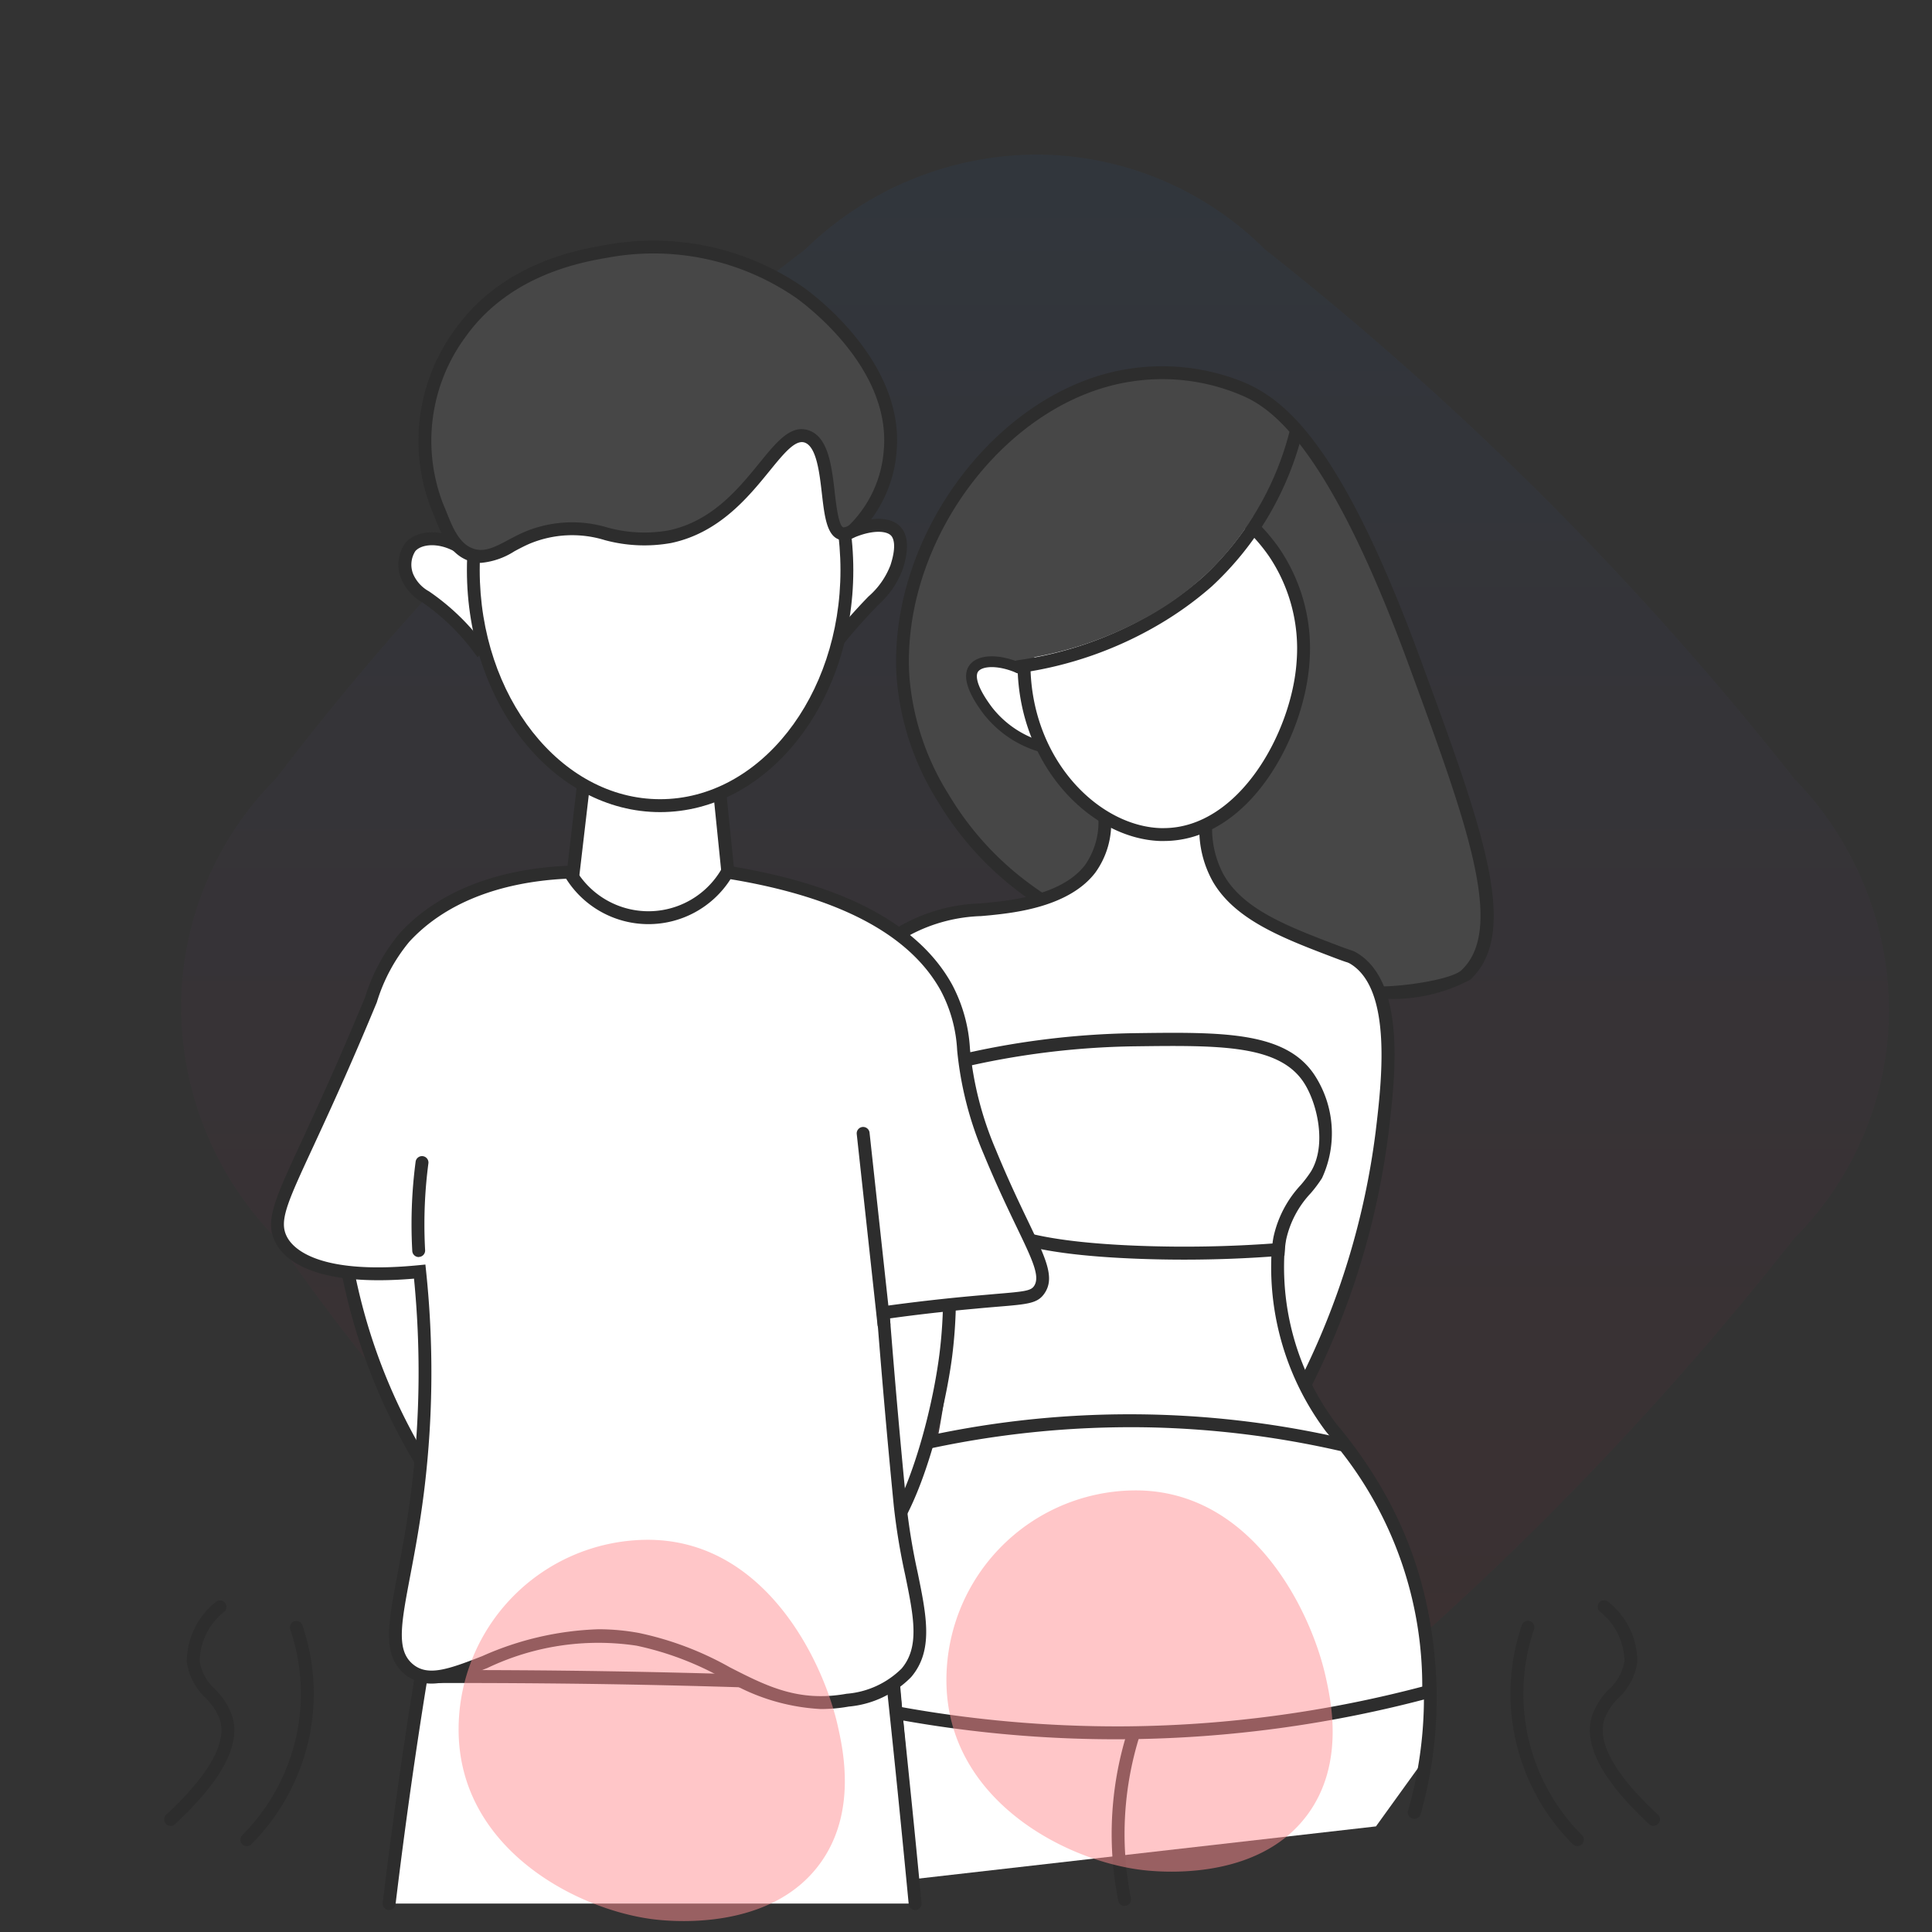 <?xml version="1.0" encoding="UTF-8"?> <svg xmlns="http://www.w3.org/2000/svg" xmlns:xlink="http://www.w3.org/1999/xlink" width="100" height="100" viewBox="0 0 100 100"><rect x="0" y="0" width="100" height="100" fill="#333333" stroke="none"/><defs><style> .cls-1, .cls-6 { fill: none; } .cls-2 { opacity: 0.05; fill: url(#linear-gradient); } .cls-3 { fill: #fff; } .cls-4 { fill: #2d2d2d; } .cls-5 { fill: #474747; } .cls-6 { stroke: #2d2d2d; stroke-miterlimit: 10; stroke-width: 0.694px; } .cls-7 { mix-blend-mode: multiply; isolation: isolate; } .cls-8 { fill: #ff8e93; opacity: 0.5; } </style><linearGradient id="linear-gradient" x1="0.5" x2="0.5" y2="1" gradientUnits="objectBoundingBox"><stop offset="0" stop-color="#1778f2"></stop><stop offset="1" stop-color="#f40009"></stop></linearGradient></defs><g id="Group_124975" data-name="Group 124975" transform="translate(-47 -292)"><rect id="Rectangle_10348" data-name="Rectangle 10348" class="cls-1" width="100" height="100" transform="translate(47 292)"></rect><g id="Group_124898" data-name="Group 124898"><g id="Group_124897" data-name="Group 124897"><path id="Path_153239" data-name="Path 153239" class="cls-2" d="M32.3,83.491A105.79,105.79,0,0,1,17.2,70.917,105.57,105.57,0,0,1,4.909,56.1,17.251,17.251,0,0,1,0,44.2,16.783,16.783,0,0,1,4.909,32.3,144.539,144.539,0,0,1,32.3,4.909,17.263,17.263,0,0,1,44.2,0,16.781,16.781,0,0,1,56.1,4.909a164.255,164.255,0,0,1,13.841,12.23A164.608,164.608,0,0,1,83.491,32.3,17.24,17.24,0,0,1,88.4,44.2a16.782,16.782,0,0,1-4.909,11.9A163.679,163.679,0,0,1,69.255,71.955,164.629,164.629,0,0,1,56.1,83.491a17.386,17.386,0,0,1-7.239,4.259,16.564,16.564,0,0,1-4.664.65,17.462,17.462,0,0,1-5.792-1.133A18.7,18.7,0,0,1,32.3,83.491Z" transform="translate(56.375 300)"></path><g id="Group_75775" data-name="Group 75775" transform="translate(-486.671 262.073)"><g id="Group_1483" data-name="Group 1483" transform="translate(550.779 86.503)"><path id="Path_132" data-name="Path 132" class="cls-3" d="M551.681,88.917a30.268,30.268,0,0,0,5.68,20.629l3.7-13.916Z" transform="translate(-551.22 -88.306)"></path><path id="Path_133" data-name="Path 133" class="cls-4" d="M557.491,110.284l-.413-.567a30.6,30.6,0,0,1-5.743-20.855l.053-.582,10.038,7.187Zm-5.539-20.777a29.917,29.917,0,0,0,5.256,19.24l3.455-13Z" transform="translate(-551.206 -88.281)"></path></g><g id="Group_1484" data-name="Group 1484" transform="translate(580.01 113.433)"><path id="Path_134" data-name="Path 134" class="cls-3" d="M581.615,119.653q.532,5.194,1.065,10.388l23.815-2.717,2.61-3.619a12.917,12.917,0,0,0-.852-7.409Z" transform="translate(-581.615 -116.296)"></path></g><g id="Group_1485" data-name="Group 1485" transform="translate(556.461 110.001)"><path id="Path_135" data-name="Path 135" class="cls-3" d="M558.4,113.145l-1.279,10.38,21.737,1.258-3.463-12.057Z" transform="translate(-557.118 -112.726)"></path></g><g id="Group_1486" data-name="Group 1486" transform="translate(579.762 93.095)"><path id="Path_136" data-name="Path 136" class="cls-3" d="M584.669,95.138a50.523,50.523,0,0,1-1.2,12.857c-3.237,9.557-2.6,17.07.879,18.911,2.976,1.574,7.5-1.277,9.59-2.594,7.808-4.92,10.479-13.229,11.388-16.867a21.039,21.039,0,0,1-4.515-11.755Z" transform="translate(-581.358 -95.138)"></path></g><g id="Group_1489" data-name="Group 1489" transform="translate(580.048 48.888)"><g id="Group_1487" data-name="Group 1487" transform="translate(0.334 0.331)"><path id="Path_137" data-name="Path 137" class="cls-5" d="M603.982,81.2c-4.153-.455-10.574-1.315-15.476-4.9a15.936,15.936,0,0,1-4.383-4.777,13.849,13.849,0,0,1-2.1-6.3c-.433-6.942,4.9-14.576,11.766-15.606a10.873,10.873,0,0,1,5.643.633c1.759.709,4.758,2.488,9.046,14.14,3.163,8.608,5.133,13.961,2.682,16.269-.24.227-.875.747-3.23.784" transform="translate(-582.003 -49.494)"></path></g><g id="Group_1488" data-name="Group 1488" transform="translate(0)"><path id="Path_138" data-name="Path 138" class="cls-4" d="M606.976,81.885l-.242-.635c1.533-.026,3.726-.408,4.187-.843,2.288-2.155.282-7.616-2.756-15.882-4.492-12.21-7.558-13.447-8.868-13.976a10.477,10.477,0,0,0-5.47-.612c-6.445.968-11.918,8.239-11.48,15.255A13.487,13.487,0,0,0,584.4,71.34a15.679,15.679,0,0,0,4.294,4.679c5.084,3.717,11.995,4.474,15.316,4.837l-.072.662c-3.38-.369-10.411-1.138-15.638-4.961a16.334,16.334,0,0,1-4.474-4.876,14.132,14.132,0,0,1-2.141-6.447c-.458-7.336,5.286-14.943,12.048-15.959a11.193,11.193,0,0,1,5.818.655c2.3.929,5.195,3.357,9.234,14.334,3.251,8.848,5.206,14.171,2.6,16.628A8.545,8.545,0,0,1,606.976,81.885Z" transform="translate(-581.655 -49.149)"></path></g></g><g id="Group_1490" data-name="Group 1490" transform="translate(576.667 71.538)"><path id="Path_139" data-name="Path 139" class="cls-3" d="M584.173,101.151a21.946,21.946,0,0,1-2.728-3.535,17.951,17.951,0,0,1-2.754-6.881,16.269,16.269,0,0,1,.607-7.676,6.415,6.415,0,0,1,2.559-3.685c.138-.089.249-.148.348-.2a9.746,9.746,0,0,1,4.193-1.009c1.16-.12,3.922-.408,5.195-2.083a4.33,4.33,0,0,0,.719-2.989l5.274.433a5.245,5.245,0,0,0,.651,3.087c1.1,1.858,3.424,2.75,6.062,3.755a5.923,5.923,0,0,1,.946.367c2.305,1.426,1.8,6.081,1.45,9a39.74,39.74,0,0,1-3.956,12.987" transform="translate(-578.151 -72.727)"></path><path id="Path_140" data-name="Path 140" class="cls-4" d="M603.023,102.849l-.6-.3a39.624,39.624,0,0,0,3.923-12.878c.307-2.563.876-7.332-1.294-8.673a.864.864,0,0,0-.249-.107c-.122-.041-.308-.107-.64-.233-2.606-.992-5.068-1.929-6.23-3.9a5.5,5.5,0,0,1-.71-2.951l-4.574-.374a4.361,4.361,0,0,1-.807,2.826c-1.36,1.792-4.209,2.087-5.426,2.214-.157.015-.323.03-.5.045a8.371,8.371,0,0,0-3.57.925c-.107.058-.2.111-.326.189a6.035,6.035,0,0,0-2.424,3.512,15.95,15.95,0,0,0-.593,7.515,17.541,17.541,0,0,0,2.708,6.758,21.657,21.657,0,0,0,2.687,3.481l-.484.46a22.293,22.293,0,0,1-2.768-3.589,18.143,18.143,0,0,1-2.8-7,16.639,16.639,0,0,1,.62-7.833,6.661,6.661,0,0,1,2.694-3.86c.138-.089.251-.15.351-.2a8.972,8.972,0,0,1,3.852-1.014c.169-.013.331-.027.484-.044,1.13-.116,3.778-.39,4.963-1.952a3.9,3.9,0,0,0,.652-2.759l-.033-.393,5.994.492-.02.326a5,5,0,0,0,.606,2.9c1.044,1.766,3.29,2.622,5.893,3.613.32.121.5.183.618.223a1.5,1.5,0,0,1,.384.172c2.532,1.565,1.952,6.419,1.606,9.318A40.319,40.319,0,0,1,603.023,102.849Z" transform="translate(-578.138 -72.712)"></path></g><g id="Group_1491" data-name="Group 1491" transform="translate(599.463 92.917)"><path id="Path_141" data-name="Path 141" class="cls-4" d="M609.262,126.106a.416.416,0,0,1-.089-.012.335.335,0,0,1-.232-.411A21.238,21.238,0,0,0,604.7,106.07a14.166,14.166,0,0,1-2.653-10.838.339.339,0,0,1,.383-.275.332.332,0,0,1,.275.384,13.505,13.505,0,0,0,2.517,10.314,21.948,21.948,0,0,1,4.17,7.508,22.212,22.212,0,0,1,.2,12.7A.335.335,0,0,1,609.262,126.106Z" transform="translate(-601.852 -94.953)"></path></g><g id="Group_1492" data-name="Group 1492" transform="translate(584.44 109.238)"><path id="Path_142" data-name="Path 142" class="cls-4" d="M594.435,121.743a.336.336,0,0,1-.314-.22,16.641,16.641,0,0,0-3.37-5.549,16.923,16.923,0,0,0-4.354-3.415.334.334,0,0,1,.321-.585,17.61,17.61,0,0,1,4.526,3.55,17.338,17.338,0,0,1,3.5,5.771.333.333,0,0,1-.2.428A.322.322,0,0,1,594.435,121.743Z" transform="translate(-586.224 -111.932)"></path></g><g id="Group_1493" data-name="Group 1493" transform="translate(591.22 110.279)"><path id="Path_143" data-name="Path 143" class="cls-4" d="M593.935,131.311a.333.333,0,0,1-.326-.269,17.628,17.628,0,0,1,7.282-17.966.333.333,0,1,1,.383.546,16.968,16.968,0,0,0-7.011,17.29.333.333,0,0,1-.261.392A.387.387,0,0,1,593.935,131.311Z" transform="translate(-593.277 -113.015)"></path></g><g id="Group_1494" data-name="Group 1494" transform="translate(598.843 98.779)"><path id="Path_144" data-name="Path 144" class="cls-6" d="M601.207,101.051" transform="translate(-601.207 -101.051)"></path></g><g id="Group_1495" data-name="Group 1495" transform="translate(581.955 83.389)"><path id="Path_145" data-name="Path 145" class="cls-3" d="M584.812,86.585a41.907,41.907,0,0,1,9.269-1.175c4.443-.058,7.632-.1,9.034,1.995.8,1.2,1.3,3.51.4,5-.508.838-1.575,1.608-1.895,3.28a4.862,4.862,0,0,0-.075.586,63.777,63.777,0,0,1-7.139.144c-6.5-.235-7.79-1.288-8.385-2.009a10.892,10.892,0,0,1-1.408-2.606,6.213,6.213,0,0,1-.614-2.724A5.093,5.093,0,0,1,584.812,86.585Z" transform="translate(-583.653 -85.055)"></path><path id="Path_146" data-name="Path 146" class="cls-4" d="M596.646,96.778q-1.142,0-2.27-.041c-6.245-.225-7.868-1.2-8.633-2.132a11.054,11.054,0,0,1-1.462-2.7,6.575,6.575,0,0,1-.636-2.864,5.351,5.351,0,0,1,.87-2.656l.073-.114.132-.031a42.428,42.428,0,0,1,9.343-1.184c4.537-.062,7.814-.1,9.318,2.145a5.517,5.517,0,0,1,.4,5.359,6.788,6.788,0,0,1-.585.782,5.087,5.087,0,0,0-1.267,2.388,4.617,4.617,0,0,0-.07.544l-.018.292-.292.022C599.915,96.716,598.272,96.778,596.646,96.778Zm-11.635-9.913a4.674,4.674,0,0,0-.694,2.212,5.978,5.978,0,0,0,.59,2.586,10.637,10.637,0,0,0,1.355,2.514c.4.492,1.353,1.643,8.138,1.888a63.527,63.527,0,0,0,6.819-.123c.011-.1.029-.213.052-.335a5.725,5.725,0,0,1,1.408-2.689,6.506,6.506,0,0,0,.53-.7c.842-1.389.315-3.586-.388-4.636-1.3-1.942-4.421-1.9-8.742-1.846A41.782,41.782,0,0,0,585.011,86.865Z" transform="translate(-583.639 -85.041)"></path></g><g id="Group_1496" data-name="Group 1496" transform="translate(577.384 103.13)"><path id="Path_147" data-name="Path 147" class="cls-3" d="M582.55,107.194a49.167,49.167,0,0,1,22.225.006,20.16,20.16,0,0,1,3.418,6.4,19.9,19.9,0,0,1,.938,6.348,62.524,62.524,0,0,1-29.466.711,25.184,25.184,0,0,1-.144-8.315,8.231,8.231,0,0,1,.963-2.985A7.067,7.067,0,0,1,582.55,107.194Z" transform="translate(-578.897 -105.591)"></path><path id="Path_148" data-name="Path 148" class="cls-4" d="M592.926,122.4a63.048,63.048,0,0,1-13.344-1.432l-.22-.047-.037-.222a25.466,25.466,0,0,1-.144-8.433l.03-.156a8.13,8.13,0,0,1,.977-2.941,7.368,7.368,0,0,1,2.161-2.263l.113-.05a49.5,49.5,0,0,1,22.376.006l.113.026.073.091a20.315,20.315,0,0,1,4.43,12.957l0,.252-.244.065a63,63,0,0,1-15.682,2.143Q593.225,122.4,592.926,122.4Zm-12.982-2.037a63.019,63.019,0,0,0,13.572,1.367,62.363,62.363,0,0,0,15.271-2.056,19.642,19.642,0,0,0-4.215-12.189,48.987,48.987,0,0,0-9.9-1.229,49.571,49.571,0,0,0-12,1.236,6.681,6.681,0,0,0-1.917,2.023,7.483,7.483,0,0,0-.892,2.717l-.029.157A24.54,24.54,0,0,0,579.944,120.362Z" transform="translate(-578.884 -105.578)"></path></g><g id="Group_1497" data-name="Group 1497" transform="translate(553.679 111.708)"><path id="Path_149" data-name="Path 149" class="cls-4" d="M554.557,131.214l-.043,0a.333.333,0,0,1-.287-.374l2.062-16.014,24.04-.323,1.412,16.141a.333.333,0,0,1-.3.361.328.328,0,0,1-.361-.3l-1.358-15.522-22.842.306-1.988,15.44A.334.334,0,0,1,554.557,131.214Z" transform="translate(-554.223 -114.501)"></path></g><g id="Group_1498" data-name="Group 1498" transform="translate(572.141 88.198)"><path id="Path_150" data-name="Path 150" class="cls-3" d="M582.752,90.748a24.993,24.993,0,0,1,1.172,11.218c-.529,4.072-2.435,10.459-4.795,10.485-2.022.022-4.065-4.633-5.327-10.8Z" transform="translate(-573.443 -90.071)"></path><path id="Path_151" data-name="Path 151" class="cls-4" d="M579.1,112.758c-3.129,0-5.105-8.467-5.638-11.067l-.032-.156,9.433-11.491.192.57a25.143,25.143,0,0,1,1.187,11.369c-.455,3.5-2.306,10.743-5.123,10.774Zm-4.951-11.045c1.291,6.218,3.274,10.377,4.952,10.377h.011c2.027-.023,3.929-6.042,4.468-10.193a24.354,24.354,0,0,0-.97-10.493Z" transform="translate(-573.429 -90.044)"></path></g><g id="Group_1499" data-name="Group 1499" transform="translate(562.817 69.808)"><path id="Path_152" data-name="Path 152" class="cls-3" d="M564.1,77.622,564.8,71.7l6.98-.419q.32,3.145.639,6.291a8.957,8.957,0,0,1-8.311.053Z" transform="translate(-563.744 -70.927)"></path><path id="Path_153" data-name="Path 153" class="cls-4" d="M568.193,78.939a9.3,9.3,0,0,1-4.257-1.034l-.206-.106.752-6.431,7.579-.455.694,6.832-.2.106a9.334,9.334,0,0,1-4.31,1.088Zm-3.746-1.525a8.645,8.645,0,0,0,3.746.856h.049a8.653,8.653,0,0,0,3.8-.906l-.585-5.746L565.08,72Z" transform="translate(-563.73 -70.913)"></path></g><g id="Group_1500" data-name="Group 1500" transform="translate(554.299 57.479)"><path id="Path_154" data-name="Path 154" class="cls-3" d="M558.484,59.169c-1.13-.941-2.47-.906-2.984-.314a1.6,1.6,0,0,0-.173,1.521,2.229,2.229,0,0,0,.973,1.075,11.323,11.323,0,0,1,2.93,2.909" transform="translate(-554.881 -58.1)"></path><path id="Path_155" data-name="Path 155" class="cls-4" d="M558.949,64.546a11.3,11.3,0,0,0-2.842-2.828A2.532,2.532,0,0,1,555,60.477a1.923,1.923,0,0,1,.234-1.854c.632-.727,2.169-.788,3.449.278l-.427.512c-1.015-.844-2.152-.775-2.518-.352a1.3,1.3,0,0,0-.112,1.187,1.871,1.871,0,0,0,.817.894,11.95,11.95,0,0,1,3.041,3.006Z" transform="translate(-554.868 -58.087)"></path></g><g id="Group_1501" data-name="Group 1501" transform="translate(583.675 63.898)"><path id="Path_156" data-name="Path 156" class="cls-3" d="M588.268,65.425c-1.08-.5-2.1-.475-2.43-.023-.451.615.485,1.865.719,2.176a5.452,5.452,0,0,0,2.718,1.861" transform="translate(-585.439 -64.776)"></path><path id="Path_157" data-name="Path 157" class="cls-4" d="M589.178,69.693a5.689,5.689,0,0,1-2.855-1.96c-.858-1.146-1.1-1.989-.721-2.507.432-.59,1.572-.618,2.772-.066l-.234.507c-1-.462-1.866-.417-2.089-.112-.077.1-.253.549.715,1.843a5.132,5.132,0,0,0,2.581,1.764Z" transform="translate(-585.428 -64.764)"></path></g><g id="Group_1502" data-name="Group 1502" transform="translate(576.203 56.779)"><path id="Path_158" data-name="Path 158" class="cls-3" d="M578.117,58.643c1.455-1,2.871-1.178,3.383-.629.481.514.121,1.615.04,1.861a5.026,5.026,0,0,1-1.425,1.966,29.745,29.745,0,0,0-2.184,2.568" transform="translate(-577.666 -57.372)"></path><path id="Path_159" data-name="Path 159" class="cls-4" d="M578.187,64.6l-.532-.4a30.006,30.006,0,0,1,2.209-2.6l.207-.215a4.09,4.09,0,0,0,1.142-1.624c.341-1.046.138-1.418.034-1.528-.325-.35-1.53-.307-2.95.675l-.379-.549c1.535-1.062,3.141-1.308,3.816-.582.28.3.528.923.114,2.19a4.654,4.654,0,0,1-1.3,1.881l-.2.213A29.161,29.161,0,0,0,578.187,64.6Z" transform="translate(-577.655 -57.359)"></path></g><g id="Group_1503" data-name="Group 1503" transform="translate(557.834 46.918)"><ellipse id="Ellipse_1364" data-name="Ellipse 1364" class="cls-3" cx="9.67" cy="12.188" rx="9.67" ry="12.188" transform="translate(0.334 0.334)"></ellipse><path id="Path_160" data-name="Path 160" class="cls-4" d="M568.55,72.144c-5.517,0-10-5.617-10-12.521s4.487-12.522,10-12.522,10,5.618,10,12.522S574.065,72.144,568.55,72.144Zm0-24.376c-5.149,0-9.337,5.318-9.337,11.854s4.188,11.853,9.337,11.853,9.336-5.317,9.336-11.853S573.7,47.768,568.55,47.768Z" transform="translate(-558.546 -47.1)"></path></g><g id="Group_1506" data-name="Group 1506" transform="translate(553.479 116.367)"><g id="Group_1504" data-name="Group 1504" transform="translate(0.333 0.333)"><path id="Path_161" data-name="Path 161" class="cls-3" d="M554.362,131.448q.361-3,.8-6.107.406-2.874.858-5.643,4.845-.022,9.853.061,7.473.124,14.581.47.285,2.681.56,5.387.3,2.93.573,5.832" transform="translate(-554.362 -119.694)"></path></g><g id="Group_1505" data-name="Group 1505" transform="translate(0)"><path id="Path_162" data-name="Path 162" class="cls-4" d="M554.35,131.768a.285.285,0,0,1-.04,0,.334.334,0,0,1-.291-.371c.242-2.025.511-4.082.8-6.116.268-1.89.559-3.79.86-5.647l.045-.28h.283c3.275-.013,6.593.006,9.86.061,4.856.081,9.765.239,14.591.471l.285.014.031.284q.285,2.68.559,5.388.3,2.93.573,5.834a.335.335,0,0,1-.3.364.339.339,0,0,1-.363-.3q-.277-2.9-.572-5.829-.26-2.564-.53-5.1c-4.727-.224-9.532-.379-14.284-.458-3.168-.051-6.382-.07-9.563-.061-.286,1.764-.559,3.564-.813,5.356-.287,2.028-.556,4.08-.8,6.1A.333.333,0,0,1,554.35,131.768Z" transform="translate(-554.016 -119.348)"></path></g></g><g id="Group_1509" data-name="Group 1509" transform="translate(555.315 42.393)"><g id="Group_1507" data-name="Group 1507" transform="translate(0.333 0.336)"><path id="Path_163" data-name="Path 163" class="cls-5" d="M558.712,58.666c.947.3,1.744-.387,2.811-.864,2.96-1.326,4.546.521,7.432-.079,4.2-.874,5.481-5.749,7.1-5.19,1.5.518.772,4.829,1.838,5.032.778.148,2.265-1.981,2.478-4.272.409-4.393-4.018-7.727-4.635-8.178a13.43,13.43,0,0,0-9.989-2.175c-1.466.253-5.266.907-7.645,4.272a9.437,9.437,0,0,0-1.146,9.018C557.28,56.966,557.648,58.328,558.712,58.666Z" transform="translate(-556.272 -42.742)"></path></g><g id="Group_1508" data-name="Group 1508"><path id="Path_164" data-name="Path 164" class="cls-4" d="M559.171,59.061a1.885,1.885,0,0,1-.574-.089h0c-1.047-.334-1.486-1.438-1.807-2.243-.054-.137-.1-.266-.155-.379a9.727,9.727,0,0,1,1.177-9.344c2.46-3.478,6.384-4.154,7.861-4.408a13.673,13.673,0,0,1,10.243,2.235c.869.635,5.184,4.033,4.771,8.478a6.713,6.713,0,0,1-2.019,4.3,1.08,1.08,0,0,1-.854.268c-.731-.139-.852-1.189-.993-2.407-.124-1.081-.28-2.426-.891-2.638-.486-.164-1.075.558-1.823,1.477-1.1,1.352-2.613,3.207-5.1,3.724a7.838,7.838,0,0,1-3.417-.15,5.728,5.728,0,0,0-3.947.206c-.258.116-.5.243-.731.367A3.831,3.831,0,0,1,559.171,59.061Zm-.371-.727c.578.183,1.117-.1,1.8-.465.244-.13.5-.264.771-.385a6.36,6.36,0,0,1,4.356-.252,7.2,7.2,0,0,0,3.146.151c2.253-.469,3.619-2.146,4.716-3.492.913-1.122,1.635-2.006,2.559-1.686,1.009.348,1.183,1.859,1.337,3.192.077.665.206,1.779.455,1.827a.563.563,0,0,0,.328-.146,6.082,6.082,0,0,0,1.755-3.83c.38-4.085-3.682-7.279-4.5-7.878a13,13,0,0,0-9.735-2.116c-1.4.242-5.129.883-7.43,4.136a9.051,9.051,0,0,0-1.113,8.689c.054.12.108.256.166.4.286.72.643,1.615,1.389,1.852Z" transform="translate(-555.925 -42.393)"></path></g></g><g id="Group_1510" data-name="Group 1510" transform="translate(547.699 74.702)"><path id="Path_165" data-name="Path 165" class="cls-3" d="M555.088,117.589c-1.418-1.282-.1-3.885.559-9.515a49.734,49.734,0,0,0,.064-11.012c-5.692.564-6.87-1.117-7.138-1.6-.767-1.374.435-2.723,3.622-10.123,1.7-3.947,1.776-4.534,2.733-5.575,2.54-2.765,6.3-3.292,8.55-3.381a4.7,4.7,0,0,0,8.151,0c7.334,1.172,10.142,3.791,11.348,5.976,1.38,2.5.3,3.786,2.238,8.492,1.884,4.587,3.245,6.166,2.557,7.156-.319.46-.848.413-3.344.638-2,.181-3.63.388-4.727.542.181,2.332.466,5.787.879,9.986.4,4.062,1.877,6.816.32,8.65a4.86,4.86,0,0,1-3.038,1.415c-4.4.8-6.339-2.311-10.868-3.145C560.778,114.95,557.16,119.463,555.088,117.589Z" transform="translate(-548.016 -76.019)"></path><path id="Path_166" data-name="Path 166" class="cls-4" d="M576.46,119.689a10.635,10.635,0,0,1-5.011-1.561,15.861,15.861,0,0,0-4.528-1.719,13.313,13.313,0,0,0-7.734,1.162c-1.8.7-3.222,1.259-4.336.251h0c-1.087-.984-.788-2.559-.293-5.168.234-1.239.528-2.782.745-4.633a49.489,49.489,0,0,0,.1-10.61c-5.08.433-6.648-.931-7.133-1.8-.626-1.12-.133-2.183,1.329-5.341.6-1.3,1.351-2.919,2.28-5.076.413-.961.731-1.723.989-2.34a9.561,9.561,0,0,1,1.8-3.328c1.961-2.133,5-3.34,8.784-3.489l.2-.009.1.178a4.368,4.368,0,0,0,7.571,0l.113-.2.23.037c5.965.953,9.863,3.02,11.587,6.144a8.031,8.031,0,0,1,.926,3.326,17.436,17.436,0,0,0,1.328,5.2c.64,1.56,1.218,2.764,1.681,3.731.935,1.952,1.405,2.932.841,3.742-.355.509-.843.549-2.462.682-.323.027-.7.059-1.127.1-1.483.134-2.962.3-4.4.5.25,3.189.537,6.438.855,9.666a32.936,32.936,0,0,0,.577,3.488c.462,2.258.828,4.043-.336,5.411a5.177,5.177,0,0,1-3.232,1.528A8.24,8.24,0,0,1,576.46,119.689Zm-11.513-4.13a11.637,11.637,0,0,1,2.1.192,16.483,16.483,0,0,1,4.709,1.781c1.907.974,3.552,1.812,6.04,1.365a4.554,4.554,0,0,0,2.841-1.3c.952-1.121.633-2.683.19-4.845a33.436,33.436,0,0,1-.588-3.557c-.328-3.338-.624-6.7-.88-9.992l-.024-.313.31-.043c1.547-.216,3.142-.4,4.744-.544.433-.039.806-.07,1.131-.1,1.452-.12,1.8-.158,1.97-.4.341-.491-.073-1.354-.9-3.073-.467-.975-1.049-2.188-1.7-3.766a18.031,18.031,0,0,1-1.374-5.376,7.39,7.39,0,0,0-.847-3.082c-1.6-2.9-5.26-4.838-10.885-5.77a5.038,5.038,0,0,1-8.507-.024c-3.512.176-6.316,1.3-8.12,3.265a9,9,0,0,0-1.679,3.133c-.258.619-.576,1.383-.992,2.348-.932,2.164-1.683,3.786-2.287,5.092-1.391,3-1.811,3.912-1.351,4.735.333.6,1.668,1.94,6.814,1.429l.33-.033.035.33a50.172,50.172,0,0,1-.064,11.086c-.22,1.875-.516,3.43-.753,4.68-.466,2.46-.724,3.814.085,4.547h0c.77.7,1.833.332,3.645-.377A15.974,15.974,0,0,1,564.947,115.559Z" transform="translate(-548.002 -76.004)"></path></g><g id="Group_1511" data-name="Group 1511" transform="translate(586.34 55.304)"><path id="Path_167" data-name="Path 167" class="cls-3" d="M598.152,56.134a8.779,8.779,0,0,1,4.839,8.594c-.253,3.751-3.106,9.066-7.383,8.924-3.445-.113-6.975-3.739-7.06-8.681" transform="translate(-588.214 -55.836)"></path><path id="Path_168" data-name="Path 168" class="cls-4" d="M595.766,73.977c-.061,0-.121,0-.183,0-3.492-.114-7.293-3.762-7.382-9.009l.667-.012c.084,4.867,3.551,8.249,6.737,8.354l.152,0c3.91,0,6.641-4.977,6.887-8.616a8.557,8.557,0,0,0-1.41-5.427,8.705,8.705,0,0,0-3.247-2.847l.3-.6a9.36,9.36,0,0,1,3.5,3.069,9.2,9.2,0,0,1,1.523,5.845C603.053,68.556,600.224,73.976,595.766,73.977Z" transform="translate(-588.201 -55.824)"></path></g><g id="Group_1512" data-name="Group 1512" transform="translate(586.048 52.055)"><path id="Path_169" data-name="Path 169" class="cls-4" d="M588.231,65.155a.334.334,0,0,1-.047-.664,18.9,18.9,0,0,0,7.035-2.458,16.791,16.791,0,0,0,2.58-1.867,15.473,15.473,0,0,0,4.458-7.478.337.337,0,0,1,.411-.234.334.334,0,0,1,.233.41,16.152,16.152,0,0,1-4.655,7.8,17.734,17.734,0,0,1-2.686,1.945,19.566,19.566,0,0,1-7.281,2.544A.4.4,0,0,1,588.231,65.155Z" transform="translate(-587.897 -52.444)"></path></g><g id="Group_1513" data-name="Group 1513" transform="translate(587.066 55.04)"><path id="Path_170" data-name="Path 170" class="cls-5" d="M588.956,64.476a18.87,18.87,0,0,0,5.4-1.8,15.337,15.337,0,0,0,3.335-2.245,14.74,14.74,0,0,0,2.729-3.253c-.6-.818-1.453-1.772-2.2-1.605-.466.1-.685.6-.882.946-1.071,1.868-3.182,2.041-4.955,3.172A8.676,8.676,0,0,0,588.956,64.476Z" transform="translate(-588.956 -55.55)"></path></g><g id="Group_1514" data-name="Group 1514" transform="translate(578.013 88.239)"><line id="Line_24" data-name="Line 24" class="cls-3" x1="1.079" y1="9.908" transform="translate(0.333 0.335)"></line><path id="Path_171" data-name="Path 171" class="cls-4" d="M580.949,100.663a.334.334,0,0,1-.331-.3l-1.079-9.907a.334.334,0,0,1,.663-.072l1.078,9.908a.333.333,0,0,1-.3.367A.225.225,0,0,1,580.949,100.663Z" transform="translate(-579.538 -90.086)"></path></g><g id="Group_1515" data-name="Group 1515" transform="translate(554.973 89.745)"><path id="Path_172" data-name="Path 172" class="cls-3" d="M555.954,96.576a24.44,24.44,0,0,1,.013-2.948c.036-.569.091-1.111.16-1.625" transform="translate(-555.583 -91.667)"></path><path id="Path_173" data-name="Path 173" class="cls-4" d="M555.94,96.9a.333.333,0,0,1-.333-.315,25.2,25.2,0,0,1,.013-2.989c.036-.549.09-1.1.163-1.649a.334.334,0,0,1,.661.088c-.067.507-.121,1.042-.158,1.6a24.477,24.477,0,0,0-.014,2.908.333.333,0,0,1-.314.352Z" transform="translate(-555.57 -91.654)"></path></g><g id="Group_1516" data-name="Group 1516" transform="translate(546.112 113.809)"><path id="Path_174" data-name="Path 174" class="cls-4" d="M546.685,128.363a.335.335,0,0,1-.236-.569,10.441,10.441,0,0,0,2.788-5.079,10.332,10.332,0,0,0-.31-5.587.334.334,0,0,1,.631-.215,10.993,10.993,0,0,1,.33,5.946,11.106,11.106,0,0,1-2.965,5.4A.332.332,0,0,1,546.685,128.363Z" transform="translate(-546.351 -116.687)"></path></g><g id="Group_1517" data-name="Group 1517" transform="translate(542.169 112.76)"><path id="Path_175" data-name="Path 175" class="cls-4" d="M542.583,127.272a.334.334,0,0,1-.228-.578c2.2-2.051,3.138-3.7,2.785-4.9a3.1,3.1,0,0,0-.751-1.152,3.153,3.153,0,0,1-.967-1.848,3.951,3.951,0,0,1,1.485-3.1.334.334,0,0,1,.466.479,3.335,3.335,0,0,0-1.286,2.56,2.5,2.5,0,0,0,.8,1.468,3.663,3.663,0,0,1,.89,1.406c.435,1.486-.535,3.311-2.97,5.579A.327.327,0,0,1,542.583,127.272Z" transform="translate(-542.25 -115.596)"></path></g><g id="Group_1518" data-name="Group 1518" transform="translate(611.853 113.809)"><path id="Path_176" data-name="Path 176" class="cls-4" d="M618.208,128.363a.327.327,0,0,1-.237-.1,11.019,11.019,0,0,1-2.638-11.352.334.334,0,0,1,.632.215,10.345,10.345,0,0,0,2.478,10.665.335.335,0,0,1-.236.57Z" transform="translate(-614.742 -116.687)"></path></g><g id="Group_1519" data-name="Group 1519" transform="translate(615.963 112.76)"><path id="Path_177" data-name="Path 177" class="cls-4" d="M622.316,127.272a.331.331,0,0,1-.228-.09c-2.435-2.269-3.406-4.094-2.969-5.579a3.662,3.662,0,0,1,.89-1.406,2.508,2.508,0,0,0,.8-1.468,3.34,3.34,0,0,0-1.286-2.561.333.333,0,1,1,.466-.477,3.949,3.949,0,0,1,1.484,3.1,3.147,3.147,0,0,1-.966,1.847,3.1,3.1,0,0,0-.751,1.153c-.354,1.2.583,2.853,2.785,4.9a.334.334,0,0,1-.228.578Z" transform="translate(-619.018 -115.596)"></path></g><g id="Group_1520" data-name="Group 1520" class="cls-7" transform="translate(557.408 109.631)"><path id="Path_178" data-name="Path 178" class="cls-8" d="M577.732,121.985c.27,1.212.995,4.471-.917,7.1-2.629,3.62-8.007,2.978-8.726,2.882-3.99-.537-9.881-3.675-9.985-9.644a9.816,9.816,0,0,1,9.643-9.985C573.895,112.235,576.97,118.563,577.732,121.985Z" transform="translate(-558.102 -112.341)"></path></g><g id="Group_1521" data-name="Group 1521" class="cls-7" transform="translate(582.66 107.074)"><path id="Path_179" data-name="Path 179" class="cls-8" d="M604,119.325c.269,1.211.995,4.47-.917,7.1-2.629,3.62-8.007,2.978-8.726,2.881-3.99-.536-9.882-3.674-9.986-9.643a9.816,9.816,0,0,1,9.643-9.985C600.166,109.575,603.241,115.9,604,119.325Z" transform="translate(-584.372 -109.681)"></path></g></g></g></g></g></svg> 